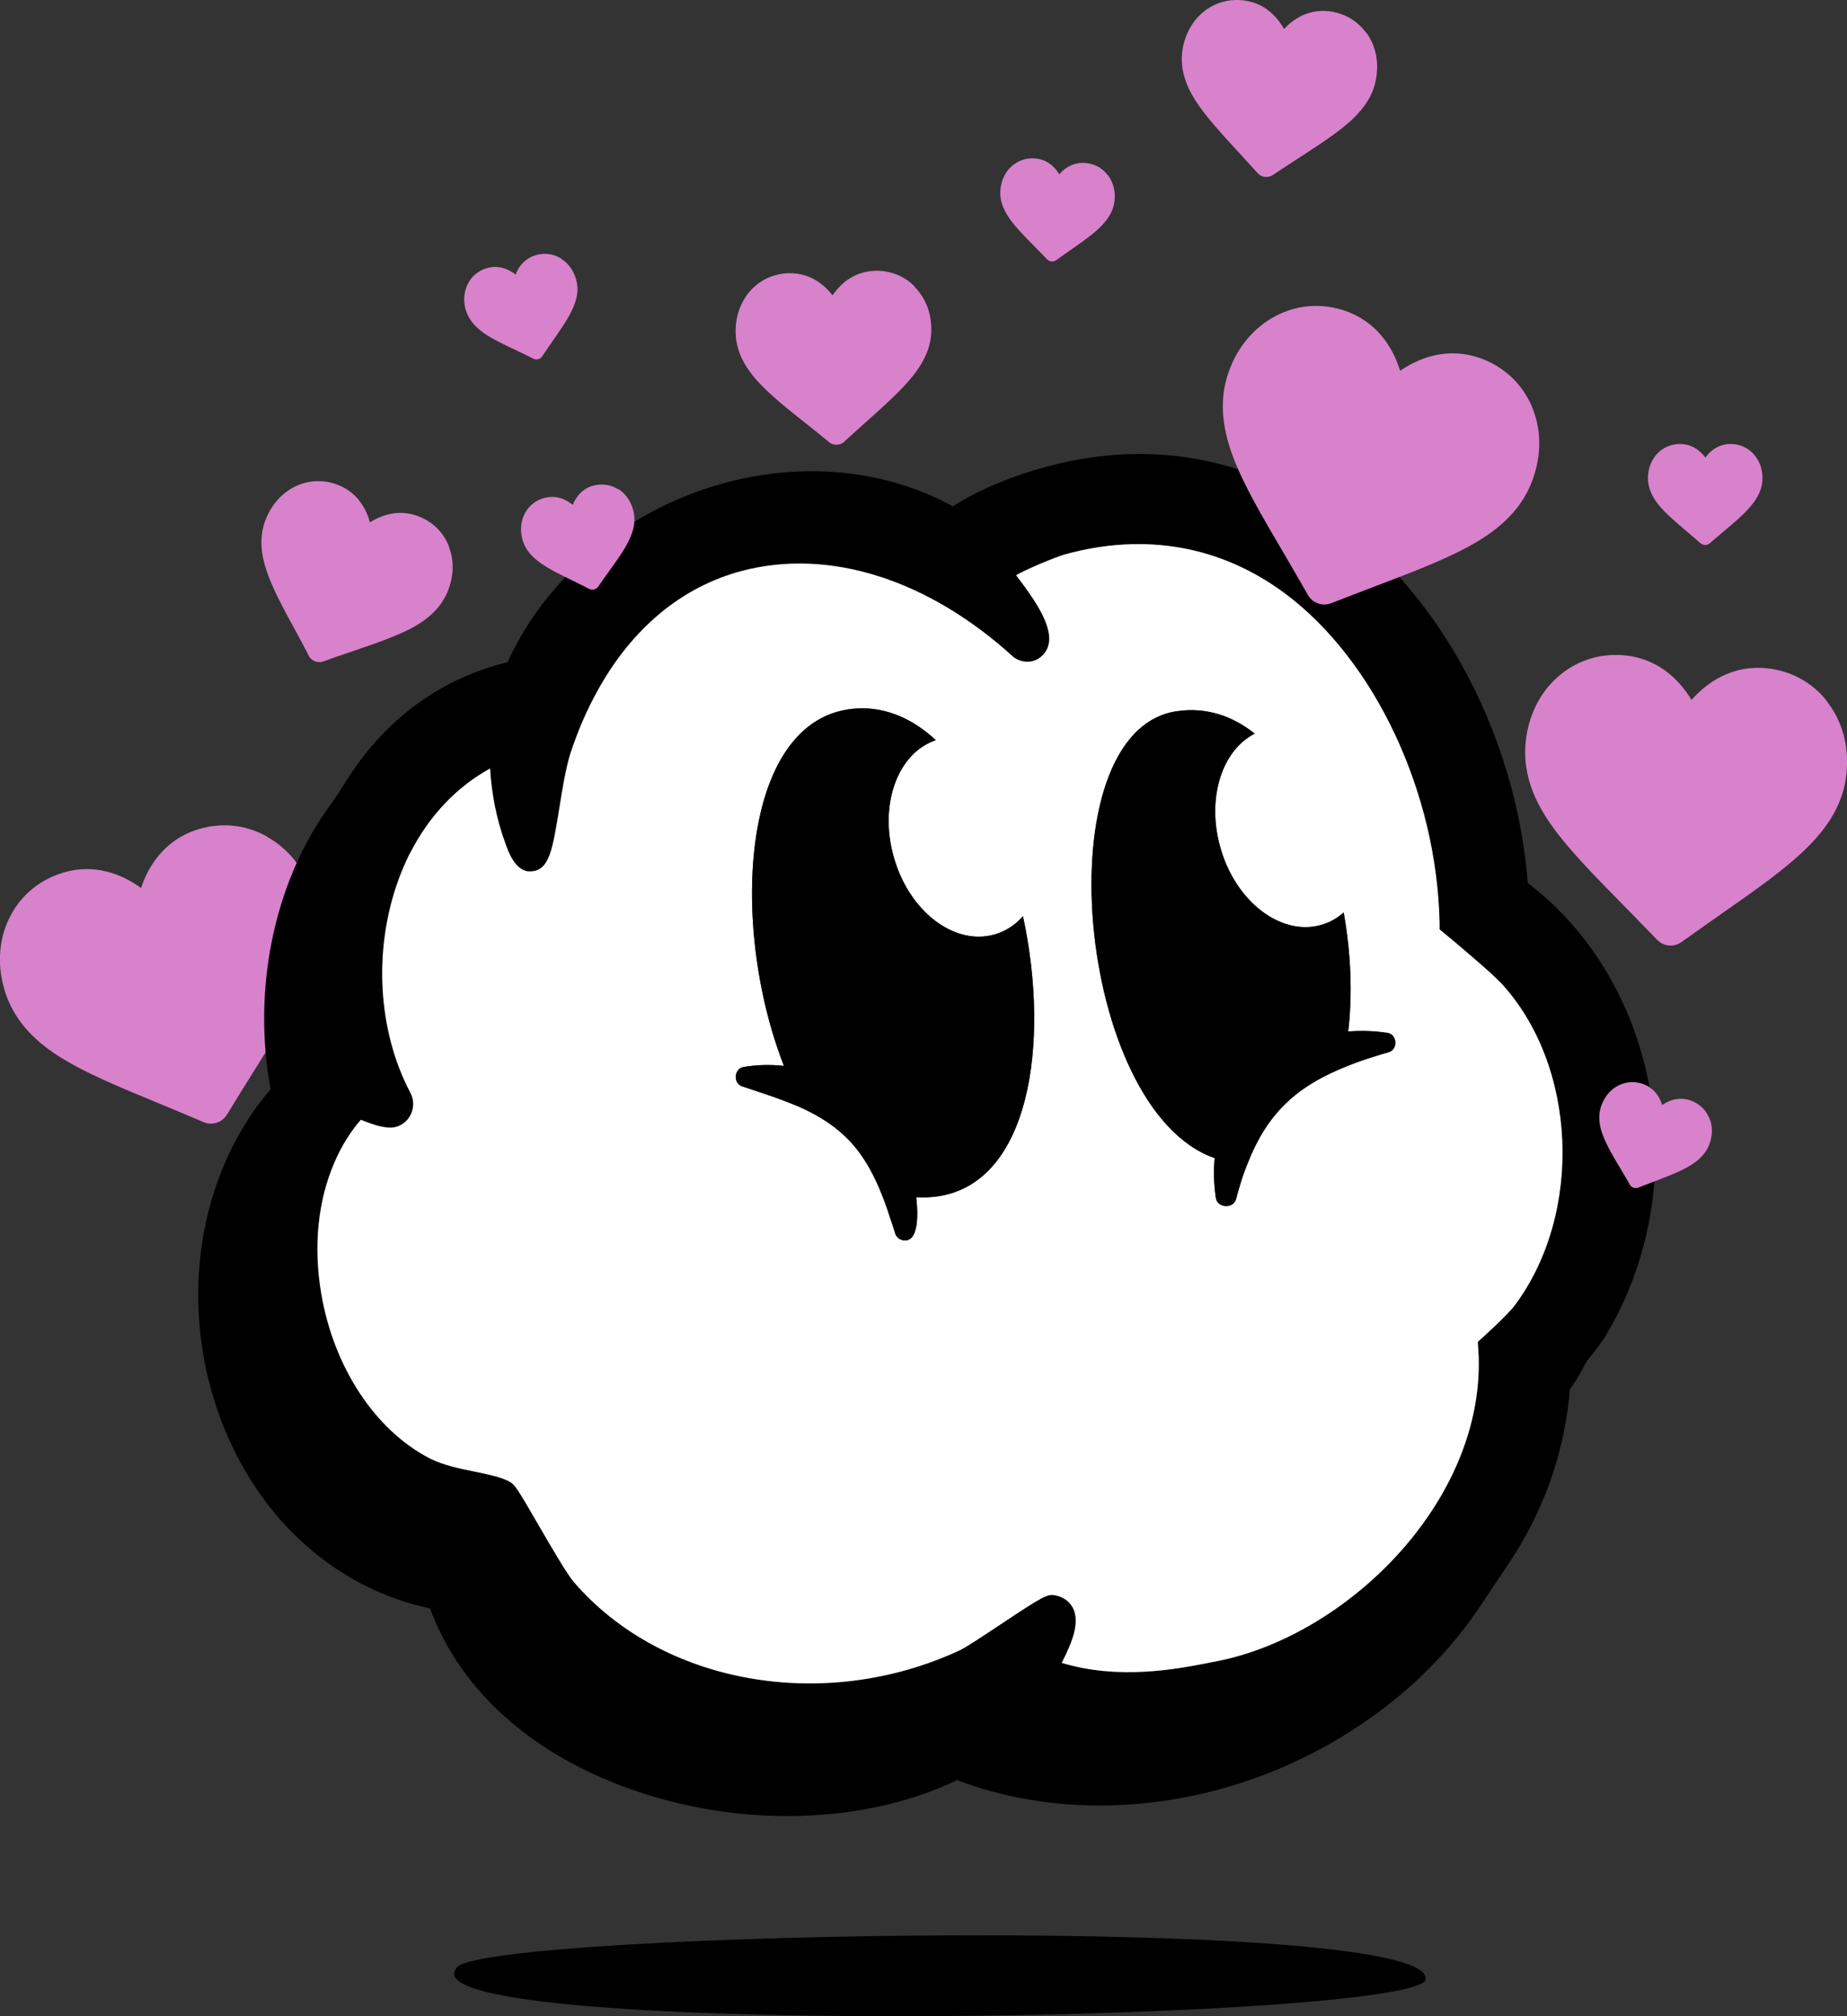 <svg width="55" height="60" viewBox="0 0 55 60" fill="none" xmlns="http://www.w3.org/2000/svg">
<rect x="0" y="0" width="55" height="60" fill="#333333" stroke="none"/>
<g clip-path="url(#clip0_673_172)">
<path d="M7.955 24.896C7.316 24.538 6.576 24.462 5.869 24.69C5.34 24.858 4.913 25.179 4.587 25.642C4.426 25.874 4.295 26.135 4.202 26.426C3.956 26.249 3.698 26.11 3.428 26.013C2.899 25.823 2.357 25.815 1.832 25.984C1.126 26.211 0.567 26.696 0.258 27.362C-0.051 28.015 -0.085 28.786 0.157 29.532C0.398 30.278 0.918 30.911 1.777 31.45C2.543 31.935 3.559 32.352 4.735 32.837C5.137 33.005 5.59 33.191 6.06 33.393C6.186 33.448 6.326 33.452 6.457 33.41C6.584 33.368 6.694 33.279 6.762 33.165C7.029 32.727 7.287 32.31 7.519 31.943C8.192 30.868 8.768 29.945 9.106 29.102C9.487 28.163 9.546 27.37 9.301 26.603C9.055 25.836 8.581 25.25 7.947 24.9H7.955V24.896Z" fill="#D782CB"/>
<path d="M54.421 20.888C53.972 20.306 53.325 19.952 52.584 19.885C52.03 19.834 51.514 19.961 51.031 20.26C50.794 20.412 50.57 20.601 50.371 20.829C50.215 20.572 50.028 20.34 49.821 20.15C49.411 19.771 48.916 19.552 48.365 19.501C47.625 19.434 46.922 19.666 46.377 20.154C45.835 20.635 45.501 21.33 45.429 22.11C45.357 22.89 45.585 23.678 46.165 24.508C46.681 25.254 47.452 26.034 48.34 26.936C48.645 27.248 48.983 27.593 49.343 27.964C49.44 28.065 49.563 28.124 49.698 28.137C49.834 28.15 49.969 28.108 50.075 28.032C50.494 27.733 50.896 27.45 51.251 27.201C52.292 26.477 53.185 25.849 53.828 25.208C54.548 24.491 54.916 23.788 54.988 22.983C55.06 22.182 54.856 21.457 54.412 20.888H54.421Z" fill="#D782CB"/>
<path d="M13.367 16.256C13.206 15.843 12.885 15.527 12.466 15.367C12.153 15.244 11.827 15.227 11.497 15.325C11.332 15.371 11.171 15.447 11.014 15.544C10.968 15.367 10.9 15.202 10.807 15.055C10.629 14.764 10.38 14.553 10.066 14.431C9.648 14.267 9.195 14.284 8.797 14.473C8.404 14.663 8.09 15.008 7.913 15.455C7.739 15.898 7.739 16.391 7.934 16.972C8.107 17.495 8.421 18.081 8.789 18.751C8.916 18.983 9.055 19.244 9.199 19.522C9.237 19.598 9.305 19.653 9.381 19.682C9.457 19.712 9.542 19.712 9.618 19.687C9.91 19.581 10.194 19.484 10.443 19.4C11.175 19.151 11.801 18.936 12.288 18.675C12.825 18.38 13.16 18.03 13.342 17.575C13.519 17.12 13.524 16.665 13.363 16.26L13.367 16.256Z" fill="#D782CB"/>
<path d="M27.238 8.526C26.929 8.21 26.506 8.046 26.057 8.058C25.723 8.067 25.414 8.181 25.147 8.395C25.016 8.505 24.898 8.636 24.792 8.787C24.678 8.644 24.551 8.518 24.411 8.417C24.136 8.218 23.823 8.122 23.484 8.13C23.036 8.143 22.625 8.332 22.333 8.665C22.046 8.994 21.893 9.436 21.906 9.913C21.919 10.389 22.118 10.844 22.524 11.304C22.888 11.717 23.408 12.134 24.009 12.61C24.216 12.774 24.449 12.96 24.69 13.158C24.754 13.213 24.838 13.238 24.919 13.234C25.003 13.234 25.08 13.2 25.139 13.145C25.367 12.935 25.592 12.732 25.786 12.56C26.362 12.045 26.857 11.603 27.195 11.173C27.576 10.688 27.745 10.242 27.733 9.753C27.72 9.264 27.542 8.846 27.233 8.535L27.238 8.526Z" fill="#D782CB"/>
<path d="M16.714 7.696C16.494 7.557 16.232 7.519 15.978 7.586C15.787 7.637 15.631 7.742 15.504 7.898C15.445 7.978 15.39 8.067 15.356 8.172C15.271 8.105 15.182 8.054 15.085 8.012C14.903 7.936 14.708 7.923 14.518 7.974C14.264 8.041 14.057 8.206 13.938 8.433C13.82 8.657 13.79 8.935 13.862 9.2C13.934 9.466 14.112 9.702 14.404 9.909C14.666 10.094 15.017 10.258 15.428 10.452C15.567 10.52 15.724 10.591 15.889 10.676C15.931 10.697 15.982 10.701 16.029 10.688C16.075 10.676 16.117 10.646 16.143 10.608C16.244 10.456 16.342 10.313 16.43 10.187C16.689 9.816 16.909 9.5 17.044 9.209C17.196 8.88 17.235 8.602 17.158 8.328C17.086 8.054 16.926 7.835 16.71 7.7L16.714 7.696Z" fill="#D782CB"/>
<path d="M32.98 5.205C32.824 4.999 32.591 4.872 32.328 4.851C32.134 4.834 31.948 4.876 31.778 4.982C31.694 5.037 31.613 5.1 31.546 5.188C31.486 5.096 31.427 5.016 31.347 4.944C31.203 4.809 31.025 4.733 30.831 4.716C30.568 4.691 30.319 4.775 30.124 4.948C29.933 5.117 29.815 5.37 29.79 5.644C29.764 5.918 29.849 6.2 30.056 6.495C30.238 6.76 30.509 7.034 30.826 7.355C30.936 7.464 31.055 7.587 31.182 7.721C31.215 7.755 31.262 7.776 31.309 7.78C31.355 7.785 31.406 7.772 31.444 7.747C31.596 7.637 31.736 7.54 31.863 7.452C32.231 7.195 32.553 6.971 32.777 6.744C33.031 6.486 33.166 6.238 33.192 5.955C33.217 5.673 33.145 5.412 32.989 5.209H32.984L32.98 5.205Z" fill="#D782CB"/>
<path d="M52.216 13.508C52.043 13.318 51.797 13.213 51.535 13.213C51.34 13.213 51.158 13.272 50.998 13.394C50.917 13.453 50.845 13.529 50.782 13.617C50.718 13.529 50.646 13.457 50.562 13.394C50.405 13.272 50.223 13.213 50.024 13.213C49.762 13.213 49.517 13.318 49.343 13.508C49.17 13.693 49.072 13.955 49.072 14.229C49.072 14.503 49.182 14.777 49.411 15.05C49.618 15.299 49.914 15.548 50.257 15.839C50.376 15.94 50.507 16.049 50.646 16.172C50.68 16.201 50.731 16.218 50.778 16.218C50.824 16.218 50.875 16.201 50.909 16.172C51.048 16.049 51.179 15.94 51.298 15.839C51.645 15.548 51.941 15.299 52.144 15.05C52.377 14.772 52.483 14.515 52.483 14.229C52.483 13.942 52.386 13.693 52.212 13.508H52.208H52.216Z" fill="#D782CB"/>
<path d="M40.685 0.982C40.427 0.624 40.038 0.392 39.594 0.337C39.26 0.295 38.938 0.358 38.646 0.531C38.498 0.615 38.362 0.729 38.236 0.864C38.147 0.704 38.041 0.561 37.914 0.438C37.673 0.198 37.377 0.055 37.042 0.013C36.598 -0.042 36.162 0.08 35.824 0.363C35.489 0.645 35.269 1.054 35.206 1.526C35.147 1.998 35.269 2.478 35.599 2.993C35.895 3.456 36.344 3.945 36.864 4.51C37.042 4.704 37.241 4.923 37.453 5.155C37.508 5.218 37.584 5.256 37.669 5.264C37.749 5.273 37.834 5.256 37.901 5.209C38.159 5.037 38.409 4.872 38.633 4.729C39.281 4.308 39.839 3.949 40.241 3.578C40.69 3.161 40.931 2.74 40.99 2.255C41.054 1.77 40.944 1.328 40.69 0.974L40.685 0.982Z" fill="#D782CB"/>
<path d="M42.437 58.955C41.189 60.194 11.594 60.645 13.621 58.533C14.658 57.479 43.207 56.94 42.437 58.955Z" fill="black"/>
<path d="M45.496 26.279C45.128 21.668 42.691 17.293 39.25 15.093C36.466 13.314 33.263 13.028 29.996 14.267C29.201 14.57 28.659 14.882 28.376 15.068C26.222 13.892 23.56 13.698 21.017 14.541C18.597 15.346 16.566 17.015 15.427 19.088C15.313 19.291 15.207 19.497 15.114 19.708H15.11C12.973 20.226 11.361 21.55 10.295 23.265C10.13 23.531 9.956 23.788 9.774 24.041C8.116 26.35 7.532 29.52 8.048 32.352C8.048 32.373 8.052 32.39 8.056 32.411C8.006 32.47 7.959 32.529 7.912 32.588C5.915 35.053 5.348 38.682 6.474 41.961C7.54 45.055 9.893 47.247 12.808 47.866C13.629 50.117 15.537 51.942 18.203 53.025C19.875 53.708 21.698 54.045 23.463 54.045C25.227 54.045 27.034 53.687 28.498 52.974C32.163 54.369 36.657 53.813 40.266 51.491C41.908 50.437 43.232 49.118 44.188 47.63L44.789 46.732C45.919 45.114 46.596 43.272 46.748 41.338C46.846 41.207 46.926 41.089 46.977 41C47.074 40.836 47.167 40.667 47.256 40.499C47.489 40.217 47.722 39.913 47.823 39.736C50.489 35.273 49.44 29.284 45.496 26.279ZM45.102 38.847C45.056 38.91 44.971 39.003 44.87 39.108C44.654 39.336 44.349 39.618 44.154 39.795L44.002 39.934L44.015 40.136L44.028 40.364C44.091 42.278 43.334 44.119 42.14 45.645C40.596 47.617 38.315 49.067 36.111 49.459L35.878 49.506C35.019 49.67 33.301 49.999 31.613 49.485C31.926 48.869 32.163 48.283 31.947 47.853C31.841 47.651 31.651 47.516 31.41 47.474C31.181 47.432 31.058 47.499 29.78 48.347C29.319 48.654 28.748 49.034 28.57 49.114C24.542 50.981 19.71 50.125 17.082 47.078C16.87 46.829 16.388 45.995 16.032 45.384C15.394 44.279 15.322 44.17 15.157 44.086C14.899 43.951 14.556 43.883 14.158 43.799C13.714 43.711 13.21 43.609 12.808 43.407C11.179 42.577 9.935 40.697 9.563 38.497C9.322 37.089 9.465 35.732 9.948 34.611C10.151 34.13 10.417 33.696 10.743 33.321C10.748 33.325 10.752 33.325 10.756 33.33C10.891 33.385 11.061 33.448 11.234 33.498C11.348 33.528 11.463 33.549 11.577 33.557C11.822 33.57 12.051 33.452 12.186 33.241C12.326 33.026 12.338 32.752 12.22 32.525C11.243 30.683 11.107 28.255 11.86 26.186C11.962 25.908 12.076 25.646 12.203 25.393H12.207C12.77 24.285 13.591 23.421 14.59 22.869C14.636 23.632 14.78 24.365 15.025 25.044C15.136 25.36 15.317 25.861 15.703 25.929H15.707C15.749 25.933 15.791 25.933 15.838 25.929C16.354 25.882 16.451 25.28 16.646 24.087C16.735 23.526 16.837 22.894 16.976 22.439C17.2 21.756 17.471 21.124 17.793 20.551C18.813 18.701 20.298 17.462 22.092 16.989C24.69 16.307 27.631 17.238 30.17 19.548C30.178 19.556 30.191 19.565 30.199 19.565C30.373 19.7 30.711 19.767 30.969 19.565C31.49 19.156 31.173 18.444 30.745 17.799C30.589 17.563 30.419 17.335 30.267 17.133C30.263 17.129 30.259 17.124 30.254 17.116C30.648 16.897 31.443 16.576 31.697 16.501C34.075 15.843 36.343 16.239 38.252 17.655C40.93 19.64 42.784 23.581 42.86 27.463V27.657L43.012 27.779C43.384 28.087 44.4 28.942 44.671 29.233C46.956 31.682 47.155 36.086 45.098 38.847H45.102Z" fill="black"/>
<path d="M44.675 29.233C44.404 28.942 43.389 28.087 43.016 27.779L42.868 27.657V27.463C42.788 23.581 40.934 19.641 38.256 17.655C36.348 16.239 34.08 15.843 31.701 16.501C31.448 16.576 30.652 16.897 30.259 17.116C30.263 17.124 30.267 17.129 30.271 17.133C30.424 17.335 30.593 17.563 30.749 17.799C31.177 18.444 31.494 19.156 30.974 19.565C30.716 19.767 30.377 19.7 30.204 19.569C30.204 19.569 30.182 19.556 30.174 19.548C27.635 17.238 24.694 16.307 22.096 16.989C20.302 17.462 18.817 18.701 17.797 20.551C17.476 21.124 17.205 21.756 16.98 22.439C16.841 22.894 16.739 23.526 16.65 24.087C16.456 25.28 16.358 25.883 15.842 25.929C15.796 25.933 15.753 25.933 15.711 25.929H15.707C15.322 25.861 15.14 25.36 15.03 25.044C14.784 24.365 14.64 23.632 14.594 22.869C13.595 23.421 12.774 24.285 12.212 25.389H12.207C12.08 25.646 11.966 25.908 11.865 26.186C11.111 28.255 11.247 30.683 12.224 32.525C12.343 32.752 12.33 33.026 12.19 33.241C12.055 33.452 11.826 33.57 11.581 33.557C11.467 33.549 11.353 33.528 11.238 33.498C11.065 33.448 10.896 33.385 10.76 33.33C10.756 33.326 10.752 33.326 10.748 33.321C10.422 33.697 10.155 34.131 9.952 34.611C9.47 35.732 9.326 37.089 9.567 38.497C9.939 40.697 11.183 42.577 12.812 43.407C13.214 43.609 13.718 43.711 14.162 43.799C14.56 43.883 14.903 43.951 15.161 44.086C15.326 44.17 15.398 44.279 16.037 45.384C16.392 45.995 16.875 46.829 17.086 47.078C19.714 50.125 24.546 50.981 28.575 49.114C28.752 49.034 29.323 48.654 29.785 48.347C31.062 47.499 31.185 47.432 31.414 47.474C31.655 47.516 31.845 47.651 31.951 47.853C32.167 48.283 31.93 48.869 31.617 49.485C33.305 49.999 35.023 49.67 35.882 49.506L36.115 49.459C38.319 49.067 40.6 47.617 42.145 45.645C43.338 44.119 44.095 42.278 44.032 40.368L44.019 40.136L44.007 39.934L44.159 39.795C44.353 39.618 44.658 39.336 44.874 39.108C44.975 39.003 45.06 38.91 45.107 38.847C47.163 36.086 46.964 31.682 44.679 29.233H44.675ZM27.864 35.61C27.665 35.635 27.474 35.639 27.284 35.627C27.356 36.272 27.322 36.963 26.907 36.912C26.78 36.895 26.683 36.807 26.653 36.693C26.607 36.541 26.56 36.39 26.505 36.242C26.408 35.93 26.294 35.623 26.167 35.328C25.917 34.75 25.6 34.219 25.13 33.785C24.779 33.456 24.377 33.212 23.945 33.005C23.526 32.811 23.078 32.656 22.625 32.504C22.456 32.449 22.287 32.39 22.117 32.335C21.813 32.251 21.855 31.779 22.164 31.749C22.549 31.686 22.947 31.678 23.344 31.72C21.681 27.463 22.071 21.238 25.549 21.082C26.408 21.044 27.187 21.398 27.868 22.026C26.725 22.41 26.167 23.952 26.62 25.52C27.076 27.126 28.418 28.15 29.615 27.809C29.945 27.716 30.233 27.526 30.462 27.265C31.283 31.062 30.661 35.264 27.864 35.61ZM41.345 31.315C41.18 31.361 41.023 31.408 40.871 31.459H40.867C40.537 31.564 40.232 31.673 39.949 31.796C38.573 32.369 37.727 33.161 37.156 34.611C37.075 34.809 36.999 35.02 36.931 35.248C36.889 35.387 36.847 35.53 36.809 35.677C36.728 35.989 36.238 35.951 36.204 35.635C36.145 35.231 36.136 34.839 36.17 34.464C32.044 33.039 31.033 21.765 35.036 21.166C35.907 21.036 36.69 21.297 37.363 21.832C36.377 22.334 35.924 23.771 36.343 25.233C36.8 26.839 38.146 27.863 39.339 27.526C39.593 27.454 39.817 27.328 40.012 27.155C40.228 28.357 40.279 29.587 40.147 30.696C40.516 30.666 40.901 30.675 41.294 30.734C41.607 30.763 41.645 31.235 41.345 31.315Z" fill="white"/>
<path d="M27.863 35.61C27.665 35.635 27.474 35.639 27.284 35.627C27.356 36.272 27.322 36.963 26.907 36.912C26.78 36.895 26.683 36.807 26.653 36.693C26.607 36.541 26.56 36.389 26.505 36.242C26.408 35.93 26.294 35.623 26.167 35.327C25.917 34.75 25.6 34.219 25.13 33.785C24.779 33.456 24.377 33.212 23.945 33.005C23.526 32.811 23.078 32.655 22.625 32.504C22.456 32.449 22.286 32.39 22.117 32.335C21.812 32.251 21.855 31.779 22.164 31.749C22.549 31.686 22.947 31.677 23.344 31.72C21.681 27.463 22.071 21.238 25.549 21.082C26.408 21.044 27.186 21.398 27.868 22.026C26.725 22.41 26.167 23.952 26.619 25.52C27.076 27.126 28.418 28.15 29.615 27.808C29.945 27.716 30.233 27.526 30.462 27.265C31.282 31.062 30.66 35.264 27.863 35.61Z" fill="black"/>
<path d="M41.345 31.315C41.18 31.361 41.023 31.408 40.871 31.458H40.867C40.536 31.564 40.232 31.673 39.948 31.795C38.573 32.369 37.727 33.161 37.156 34.611C37.075 34.809 36.999 35.02 36.931 35.247C36.889 35.386 36.847 35.53 36.809 35.677C36.728 35.989 36.237 35.951 36.204 35.635C36.144 35.23 36.136 34.838 36.17 34.463C32.044 33.039 31.033 21.765 35.036 21.166C35.907 21.035 36.69 21.297 37.363 21.832C36.377 22.334 35.924 23.771 36.343 25.233C36.8 26.839 38.146 27.863 39.339 27.526C39.593 27.454 39.817 27.328 40.012 27.155C40.228 28.356 40.278 29.587 40.147 30.695C40.515 30.666 40.9 30.674 41.294 30.733C41.607 30.763 41.645 31.235 41.345 31.315Z" fill="black"/>
<path d="M45.607 12.075C45.315 11.405 44.769 10.903 44.071 10.655C43.546 10.473 43.013 10.469 42.475 10.642C42.209 10.731 41.946 10.861 41.693 11.034C41.604 10.747 41.481 10.478 41.324 10.242C41.02 9.774 40.592 9.441 40.072 9.255C39.37 9.011 38.629 9.062 37.982 9.407C37.338 9.744 36.843 10.334 36.585 11.076C36.323 11.814 36.357 12.631 36.712 13.58C37.029 14.427 37.584 15.371 38.227 16.462C38.447 16.838 38.693 17.259 38.946 17.706C39.014 17.828 39.124 17.912 39.251 17.959C39.378 18.005 39.518 17.997 39.645 17.95C40.123 17.761 40.584 17.588 40.99 17.432C42.175 16.981 43.199 16.589 43.977 16.125C44.849 15.607 45.378 15.008 45.649 14.25C45.916 13.491 45.894 12.741 45.607 12.079H45.615L45.607 12.075Z" fill="#D782CB"/>
<path d="M50.887 33.25C50.785 33.014 50.586 32.832 50.341 32.748C50.155 32.685 49.964 32.681 49.774 32.744C49.681 32.773 49.583 32.82 49.499 32.887C49.465 32.786 49.423 32.693 49.368 32.605C49.258 32.441 49.105 32.322 48.919 32.255C48.674 32.171 48.407 32.188 48.178 32.31C47.95 32.428 47.776 32.643 47.683 32.904C47.59 33.165 47.603 33.46 47.734 33.793C47.849 34.093 48.043 34.43 48.276 34.813C48.356 34.944 48.441 35.096 48.534 35.256C48.555 35.298 48.597 35.328 48.64 35.344C48.682 35.361 48.737 35.361 48.779 35.344C48.953 35.277 49.114 35.214 49.258 35.159C49.681 34.999 50.045 34.86 50.32 34.691C50.629 34.506 50.819 34.295 50.912 34.025C51.005 33.755 50.997 33.486 50.895 33.254L50.887 33.25Z" fill="#D782CB"/>
<path d="M18.415 14.566C18.199 14.423 17.937 14.385 17.683 14.448C17.492 14.494 17.332 14.6 17.209 14.756C17.15 14.832 17.095 14.924 17.056 15.025C16.972 14.958 16.887 14.903 16.79 14.861C16.608 14.781 16.413 14.768 16.223 14.815C15.969 14.878 15.758 15.038 15.635 15.266C15.512 15.489 15.482 15.763 15.55 16.033C15.618 16.302 15.791 16.538 16.083 16.745C16.341 16.935 16.693 17.103 17.099 17.301C17.238 17.369 17.391 17.445 17.556 17.529C17.598 17.55 17.649 17.554 17.695 17.541C17.742 17.529 17.784 17.499 17.81 17.462C17.916 17.31 18.013 17.171 18.106 17.044C18.368 16.677 18.597 16.361 18.732 16.075C18.889 15.75 18.931 15.472 18.859 15.194C18.787 14.916 18.635 14.697 18.419 14.557H18.415V14.566Z" fill="#D782CB"/>
</g>
<defs>
<clipPath id="clip0_673_172">
<rect width="55" height="60" fill="white"/>
</clipPath>
</defs>
</svg>
